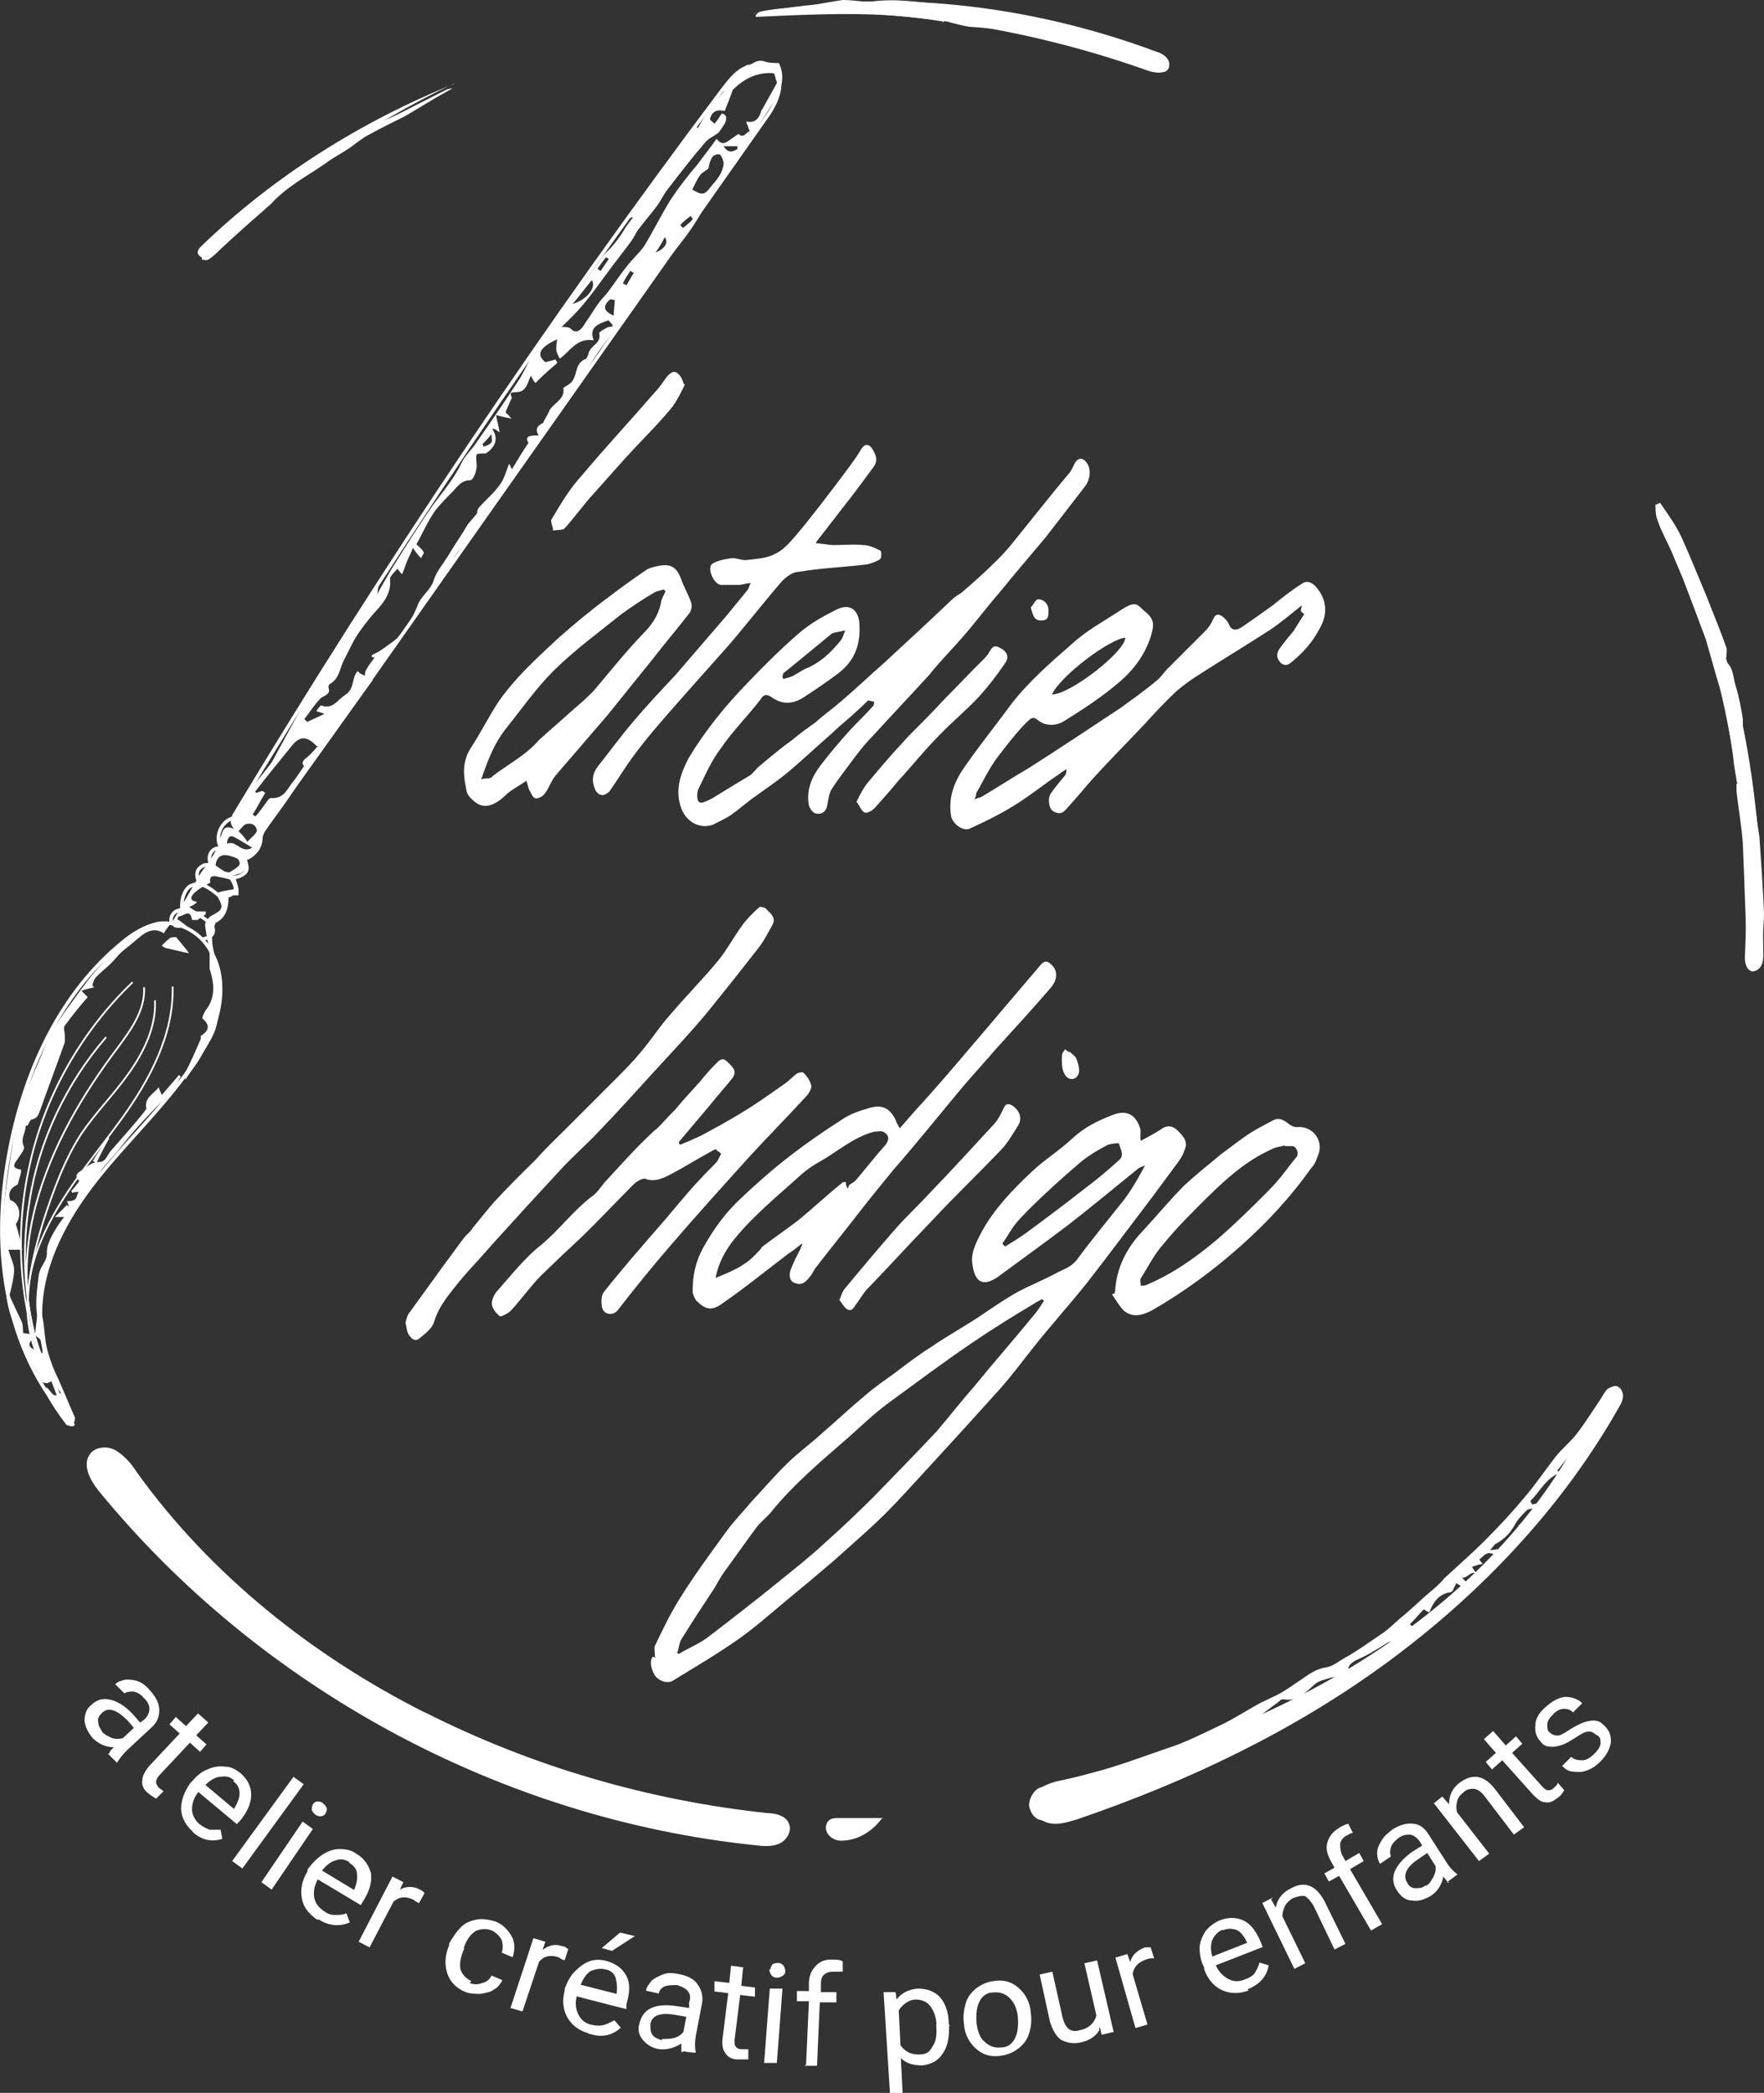 <?xml version="1.0" encoding="UTF-8"?>
<svg xmlns="http://www.w3.org/2000/svg" version="1.1" viewBox="0 0 500.7 594">
  <rect x="0" y="0" width="500.7" height="594" fill="#333333" stroke="none"/>
  <defs>
    <style>
      .cls-1 {
        stroke-miterlimit: 10;
      }

      .cls-1, .cls-2 {
        fill: none;
        stroke: #fff;
      }

      .cls-2 {
        stroke-linecap: round;
        stroke-linejoin: round;
        stroke-width: .5px;
      }

      .cls-3 {
        fill: #fff;
      }
    </style>
  </defs>
  <!-- Generator: Adobe Illustrator 28.7.1, SVG Export Plug-In . SVG Version: 1.2.0 Build 142)  -->
  <g>
    <g id="Calque_1">
      <path class="cls-3" d="M489.4,189.3c-.5,2.3,2.6,4.2.8,6.5-.5-2.1-2.9-3.9-.8-6.5Z"/>
      <path class="cls-3" d="M493.5,216.4c-.3-1.8-.5-3.4-.8-5.2h.8c1,1.6,1,3.4.8,5.2h-.8Z"/>
      <path class="cls-3" d="M495.1,225.5c1.8.8,2.1,1.8.3,4.7,0-1.6,0-2.9-.3-4.7Z"/>
      <path class="cls-3" d="M481.8,168.8c.5,1.3,1.3,2.9,1.8,4.2,0,0-.5,0-.8.3-.8-1.3-1.3-2.6-2.1-4.2.3,0,.5-.3,1-.5v.3h0Z"/>
      <path class="cls-3" d="M484.4,179.4c-.3-1.3-.5-2.9-1-4.2,2.1.8,1.3,2.6,1.8,4.2h-.8Z"/>
      <path class="cls-3" d="M497.7,253.9c-.3-1.6-.5-3.4-1-4.9h.8c.3,1.6.8,3.4,1,4.9h-1,.3,0Z"/>
      <path class="cls-3" d="M486.8,185.7c-.3-1.3-.5-2.9-.8-4.2h.8c0,1.3.5,2.9.8,4.2h-.8Z"/>
      <path class="cls-3" d="M326.9,18.3c-.8,0-1.6.5-2.1,0-3.4-2.1-7-3.9-11.2-4.2-1.3,0-2.6-1.3-3.6-2.6h1.6c2.6.5,4.9.8,7.3,2.1,1.3.8,3.1.8,4.4,1.3,1.3.5,2.6,1.3,3.9,2.1v.8l-.3.5h0Z"/>
      <path class="cls-3" d="M293.4,8.2c5.5,0,10.2,1,14.8,3.1-.8,1-3.9,1-4.4.3-.5-.5-1-.8-1.6-.8-2.1-.5-4.4-.8-6.5-1-.8,0-1.6-.8-2.3-1.3v-.3Z"/>
      <path class="cls-3" d="M266.6,4c-2.9,0-6-.3-9.1-.5s-6-.8-8.8-1c3.4-2.1,16.4-.8,18,1.6h-.1Z"/>
      <path class="cls-3" d="M232.2,1.7h13.3v.8h-13.3v-.8Z"/>
      <path class="cls-3" d="M283.7,5.1c1.6.3,3.1.8,4.7,1-1.6,1.3-3.6,1-4.7-1Z"/>
      <g>
        <path class="cls-3" d="M185.9,470.2c0-1.6-.3-2.3,0-3.1,2.1-4.4,4.2-8.8,6.8-13,4.2-6.8,8.8-13,13.5-19.5,2.1-2.9,4.7-5.5,7-8.3,3.4-3.6,6.5-7.3,10.2-10.9,3.1-3.1,6.8-5.7,9.9-8.6,4.2-3.6,8.1-7.3,12.2-10.7,2.6-2.3,5.7-4.4,8.6-6.5,3.4-2.6,6.8-5.2,10.2-7.3,4.9-3.4,10.2-6.2,15.1-9.6,3.1-2.1,6.2-4.2,9.4-6,3.4-1.8,7.3-3.4,10.7-5.2,2.3-1.3,4.7-1.8,6.5-4.4,4.2-5.7,8.8-11.2,13.3-16.9,2.1-2.9,3.9-6,5.7-9.4-.8.3-1.6.5-2.1,1-6.8,5.5-13.3,10.9-20,16.1-6.5,4.9-13,9.6-19.8,14.6-3.9,2.6-6.2,1.6-7-3.1-.8-3.6,1-6.8,2.6-9.9,3.6-6.5,8.6-11.7,14.1-16.9,3.6-3.4,8.1-6.2,11.7-9.6,3.4-3.1,7-4.9,11.2-6.5,3.9-1.6,6.5-.3,7.8,3.4.5,1,0,2.3.3,3.9,2.3-1.3,4.4-2.3,6.2-3.6,1.8-1,3.1-.5,4.4.8,1.6,1.6,2.9,3.1,1.8,5.5-.5,1.6-1.6,3.1-2.6,4.4-3.6,4.9-7.3,9.9-10.9,14.6-4.7,6.2-9.4,12.5-14.1,18.5-4.9,6.2-10.2,12-15.1,18.2-3.1,3.9-6,7.8-9.4,11.7-7,7.8-14.1,15.6-21.1,23.2-3.9,4.2-7.8,8.6-11.7,12.5s-9.9,9.1-14.8,13.5c-4.2,3.6-8.6,7.3-13,10.9-4.7,3.9-9.4,8.1-14.3,11.5-6,4.2-12.2,7.8-18.2,11.5-1.6,1-4.2,0-5.2-1.6-1.3-2.3-1.3-4.4-.5-5.2l.8.3-.2-.3ZM191.9,468.9s.5.3.8.5c2.6-1.6,5.2-2.6,7.8-4.4,6.8-5.2,13.5-10.4,20.3-15.9,4.4-3.6,8.8-7,13-10.9,4.7-4.2,9.4-8.6,14.1-13.3,6-6.2,12.2-12.5,18-18.7,3.6-4.2,7-8.6,10.7-12.8,5.7-7,11.7-13.8,17.4-20.8.8-1,1.6-2.3,2.3-3.4l-.5-.5c-.8.5-1.6.8-2.3,1.3-6,3.6-12,7.3-17.7,11.2-8.1,5.5-16.1,11.5-23.9,17.2-3.9,2.9-7.3,6.2-10.9,9.4-7.8,6.8-15.6,13.3-22.1,21.3-1.3,1.6-3.1,2.9-4.4,4.7-3.1,4.2-6.2,8.6-9.4,13-.8,1.3-1.6,2.6-2.3,3.9-3.1,4.7-6.2,9.4-9.1,14.1-.8,1-1,2.6-1.3,3.9l-.3.3h-.2ZM284.5,353l.8.8c2.1-1.3,4.2-2.6,6-3.9,5.7-4.2,11.2-8.3,16.9-12.8,3.1-2.3,6.2-4.9,9.4-7.8,1.6-1.3.5-3.1,0-4.7,0-.3-2.1,0-3.1.3-2.6,1.3-5.2,2.9-7.5,4.7-5.2,4.4-10.4,9.1-15.4,14.1s-4.7,6-7,9.1v.3h0Z"/>
        <path class="cls-3" d="M66.7,248.7c.3,1.3.8,2.3,1,3.6v1.8h-2.1c-.3,0-.5,0-.8-.3.3,4.2-1,7-3.6,8.1-.5,1.6-1.3,3.1-1,4.4,0,2.1.5,3.9,1,6,.5,2.9,1.8,6,1.8,8.8s-.8,7.3-1.8,10.9c-1,2.9-2.9,5.5-4.4,8.3-1,1.8-2.6,3.6-4.2,6.2v-2.1c1.6-3.1,3.1-6.5,4.4-9.6v-.8c2.1-1.3,2.9-2.9.5-4.9-.3,0,.5-2.1,1.3-2.9,2.1-3.1,2.1-6.5,1-10.2,0-.3-.3-.8-.3-1v-4.2c-.3-2.9-1-5.5-1.3-8.3,0-.8,1-2.1,1.8-2.6,3.4-1.8,3.6-2.1,1.6-5.7v-.8c1.6-.5,3.1-.8,4.9-1-.5-1.6-1-2.6-1.3-2.9-1.6-.3-2.6-.5-3.9-.8-1.8-.3-1.8,1-1.6,1.8-1.8,1-3.4,1.8-4.7,3.1-.8.8-1.3,2.1.8,2.3,0,.3-.1.5-.3.5-.5.5-1.3.8-1.8,1,.8.5,1.3,1,2.1,1.3h2.6v.8c-.8.5-1.6,1-2.3,1.6h-1.6c-.5-3.6-2.6-.8-3.9-1,0,0,0,.5-.3.8,1,.5,1.8,1.3,2.9,2.1-1,0-2.1.5-2.9.3-1.3,0-1.8-1-1-2.3,2.1-3.6,4.4-7.5,6.5-11.2.8-1.6,1.8-2.9,2.9-4.4,1.3-1.8,2.6-3.9,3.6-6,.3-.5,0-1.6.5-2.3.5-1.6,1-3.1,3.6-1.8-1.6-2.1-.8-3.1.5-4.7,1.8-2.3,3.1-5.2,4.9-7.5,1.8-2.3,3.9-4.7,5.5-7,2.9-4.4,5.7-8.8,8.6-13,.8-1.3,1.8-2.6,2.9-3.9,2.1-3.1,4.2-6,6-9.1,2.3-3.9,4.7-7.8,6.8-11.7,3.1-5.5,6.2-11.2,9.4-16.7,3.9-6.2,7.8-12.5,12-18.5,2.9-3.9,6-7.5,8.1-12,1-2.1,2.9-3.6,4.2-5.7,4.2-6,8.3-12,12.2-18,1.8-2.9,2.9-6,4.7-8.6,3.1-4.4,6.2-8.8,9.6-13.3,2.6-3.4,4.9-6.8,7.5-10.4.8-1,1.6-2.3,2.6-3.4,2.3-2.1,4.2-4.7,5.7-7.3,2.1-3.1,4.7-5.7,6.8-8.6,1-1.3,2.1-2.3,2.9-3.6.8-1,1.6-2.3,2.3-3.6,2.9-4.2,6.2-8.1,8.6-12.5,1.8-3.6,4.4-6.8,7-9.9.3-.3.3-1,.5-1.6,0-.5.5-1.3.8-1.3,3.4,0,3.9-3.4,6-4.7,1.6-1,2.6-1.8,4.4-1.3,1.3.5,2.9.5,4.2.5,1.8,3.9.8,7.3-1.3,10.7-2.6,4.2-5.2,8.1-7.8,12.2-4.2,6.2-9.1,12-12.5,18.7-3.9,7.5-9.9,13.5-14.6,20.3-1.8,2.9-3.6,5.7-5.7,8.6-2.6,3.1-5.5,6.2-7.8,9.4-2.1,2.6-3.9,5.7-5.7,8.6-2.1,2.9-4.2,5.7-6,8.6-1.3,1.8-2.6,3.9-3.9,6-4.7,6.8-9.4,13.3-14.1,20-1.8,2.6-3.6,5.5-5.7,8.1-1.8,2.6-3.9,4.9-6,7.5-1.3,1.8-2.3,3.9-3.6,5.7-1.3,2.3-2.6,4.7-4.2,6.8-3.4,4.7-7,9.4-10.4,14.1-3.9,5.5-7.8,11.2-11.5,16.7-3.4,4.7-6.8,9.4-10.2,14.3-2.9,4.2-5.5,8.3-8.3,12.5-2.1,3.1-4.4,6-6.5,9.1-.5.8-.8,1.8-1,2.6-.3,2.1-.5,3.9-3.4,4.2-.3,0-1,1-.8,1.3.3,2.3-.5,3.7-2.6,4.2-3.1.8-.3.3-.5.3l-.5.3h.2ZM105.5,186.5v-.5c.8-.5,2.1-1,3.1-1.8,1.8-1.3,3.9-2.6,5.2-4.2,1.8-2.3,3.6-5.2,4.7-8.1,1-2.9,3.9-4.4,4.7-7.5.8-2.3,2.6-4.4,3.9-6.5,1.8-3.1,3.9-6,5.7-9.1.8-1,1.6-1.8,2.6-3.1,0,0,0-1,.5-1.6,1.6-1.8,3.1-3.1,4.7-4.9.8-1,1.8-2.1,2.3-3.4.5-1,1-2.6,1.6-4.2.5.8.5,1,.8,1.6,1.6-2.6,2.9-4.9,4.7-7.5-1.3-2.1.8-2.1,2.9-2.1-1.3-2.1,0-2.9,1.3-3.6.5-1.3,1.3-2.3,1.8-3.6,1.3-2.1,4.4-3.1,3.9-6.2,0-.3,1.3-.8,1.8-1.3.8-.5,1.3-1.6,1.6-2.6.5-1.8.8-3.6,2.9-4.4.3,0,.5-.8.8-1.3,0-.5.3-1,.5-1.3,1-1.6,3.1-2.1,2.6-4.7,0-.5,1.6-1.3,2.6-1.8.3,0,.8,0,1.3-.3-.5-.8-1-1.3-1.3-1.6-2.6,1-5.7,1.8-4.2,5.7-4.7-.8-6.5,2.9-9.6,5.2-.5-1-1-1.8-1-2.6s0-1.8.3-2.9c-5.2,2.3-6,4.4-3.4,6.5,1-.3,2.1-.5,2.9-.8,0,.3.5.8.5,1-2.1,1.8-4.2,3.6-6.2,5.7-.5-.5-.8-1-1.3-2.1-1,2.1-1.3,4.7-4.2,4.7s-.8,1.3-1.3,1.8c-.5,1-1,2.3-1.6,3.6v.5c.5.3.8.8,1.6,1.6-1.6-.3-2.6-.5-4.4-1,.3,1.8.8,3.4,1,4.9-.5-.3-1-.8-1.6-1h-.5c2.1,3.1.5,5.5-1.8,7-1,0-2.6,0-2.6.3-.3,1,0,2.1,0,3.4s-1,3.9-1.8,3.9c-2.6,0-3.6,1.8-4.9,3.1s-3.6,3.6-5.2,5.7c-2.1,3.1-3.6,6.5-5.2,9.4.5.5,1.6,1.3,2.1,2.3,0,.3-.5,1-.8,1.6-1-1-1.8-2.1-2.3-2.9-.8,2.1-1.6,3.4-2.1,4.9-.3.8-.5,1.6-1,2.6-.5-.5-.8-1-1.3-1.6-.8,1-2.1,2.1-2.1,2.9.5,4.4-2.3,7.3-4.7,9.9-1.8,2.1-3.4,4.2-4.7,6.2s-2.3,4.4-3.6,6.8-1.3,5.5-4.2,7c0,0-.3.5-.3.8.8,2.1-1,2.3-2.1,3.1-1.8,1.8-3.1,3.9-4.7,6,0,0,.5.5.8.8,1.6-.8,2.9-1.3,4.9-2.3-1.3-.5-1.8-.5-2.3-.8.5-.8,1-1.3,1.3-1.6,3.4,1.3,4.7-1.6,6.8-2.9,2.9-1.8,1.8-4.9,3.6-6.8,0,0,.5.3.5.5.5.3,1,.5,1.6.8,0-.5,0-1.3.3-1.6.5-1,1.3-2.1,2.1-3.1,0,0,0-.3.5-.5-.5,0-.8,0-1-.3h.3l-.3.2ZM211.9,34.5c2.3.5,3.6-.8,4.2-3.1,0-.3.5-.5.5-.8,1.3-2.3,2.6-4.7,3.9-7,0,0,0-.8-.3-1,0-.5-.3-1.3-.5-1.8-4.9-.5-8.8,1.8-11.7,4.7-.8,2.3-1.6,4.2-2.3,6-2.1-.5-3.6,0-4.2,2.3,0,.3.8.8,1.3,1.3.8-.8,1.3-1.8,2.1-2.9,1.3.3,1.6,1.3.8,2.9-.5.8-1,1.6-1.8,2.6-1,.8-2.9,1.6-3.9,2.9-3.6,4.2-7,8.6-10.4,13-1.3,1.6-2.1,3.6-3.4,5.2-1.6,2.1-3.4,4.2-4.9,6.2-.8,1-1.3,2.3-2.1,3.4-2.1,2.9-4.4,5.7-6.5,8.6-2.3,3.1-4.7,6.5-7.3,9.6-1.8,2.1-3.6,3.9-6,6.2,1,0,2.1,0,2.6.5,1.3,1.3,2.3.8,3.4-.5,1-1.6,2.1-3.1,3.1-4.7s2.1-3.1,3.4-4.4c2.1-2.6,3.9-5.5,6-8.1,1.6-2.1,3.4-3.6,4.9-5.7,2.6-4.2,4.7-8.6,7.3-12.8,2.3-3.6,5.2-7.3,8.1-10.7,1.6-2.3,3.4-4.4,5.2-7,1.8,2.3,2.9.8,4.2,0,.8-.5,2.1-1.6,2.1-1.3,1.6,1.3,2.1-.8,3.1-.8-.3-.8-.5-1.6-1-2.6l.3-.3h-.2ZM89.8,211.7c-2.9-3.1-4.9-2.6-7,0-3.4,4.2-7,8.6-10.4,13l.3.3c.5,0,1.3-.5,1.8-.5,0,0,.5.3.8.5-1.3,2.1-2.3,4.2-3.6,6.2.3,0,.5.5.8.5.8-.8,1.3-1.6,2.1-2.6s1.6-2.6,2.3-2.6c3.9.3,4.7-2.9,6.5-4.9,1-1.3,1.8-2.6,2.9-4.2-1-1,0-1.8,1-2.6s2.1-2.1,2.9-3.1h-.4ZM196.3,53.7c3.1,1.8,3.6,1.8,5.7-1,1.6-1.8,3.1-3.6,3.4-6.2,0-.8-.5-2.1-1-2.6-.5-.3-1.8,0-2.3.8s-.8,1.8-1,3.1c-.5.5-1.6,1-2.3,1.8-1,1.3-1.6,2.9-2.3,4.2h-.2ZM65.1,247.6c.8-.5,1.8-1,2.6-1.8s0-1.8-.3-2.1c-1-.5-2.6-1-3.6-1-1.8,0-2.6,1.6-2.6,3.1s1.6,1.3,2.3,1.6c.3,0,.8,0,1.8.3h-.3.1ZM70.3,238.8c1.3-1.3,2.3-2.1,2.6-2.9,0-1.6-1.3-2.3-2.6-2.1-1,0-1.8,1.3-2.6,2.1.8.8,1.6,1.6,2.6,3.1v-.3h0ZM71.6,240.6c-2.1-1.3-3.4-2.1-4.9-2.9-1.3-.8-2.1-.3-2.3,1.8,2.6-1.3,4.2,3.1,7.3,1h-.1ZM162.5,86.3c4.2-1.3,6.8-4.7,5.5-6.8-1.8,2.1-3.4,4.4-5.5,6.8ZM174.2,89.4c0-1.6.3-2.9.3-4.2,0,0-1.3-.5-1.6,0-1.8,1.8-1.6,3.1,1.3,4.4v-.3h0ZM205.4,41.5c1.3,2.1,2.6,1.6,3.9.8v-.8h-3.9ZM186.1,71.7c2.9-1.3,3.6-2.9,2.6-4.4-.8,1.6-1.6,2.9-2.6,4.4ZM176.8,80.5c.3,0,.8.3,1,.5.8-1.3,1.3-2.3,2.1-3.6-.3,0-.5-.3-1-.5-.8,1.3-1.6,2.3-2.1,3.6ZM196.8,62.1c-.3,0-.5-.5-.8-.8-1,.8-2.1,1.6-2.9,2.6,0,0,.5.5.8.8,1-.8,2.1-1.8,3.1-2.6h-.3,0ZM169.7,76.4s.5.3.8.5l2.3-3.4s-.5-.3-.8-.5c-.8,1-1.6,2.1-2.3,3.1v.3ZM137.2,126.3v.5c.8-.3,1.8-.5,2.3-1.3.3-.3,0-1.3,0-2.3-1,1.3-1.8,2.1-2.6,2.9l.3.3h0Z"/>
        <path class="cls-3" d="M246.5,198.7c-1.6,1.6-3.1,2.9-4.7,4.4-2.1,1.8-4.2,3.6-6.2,5.5-3.9,3.4-7.5,6.8-11.5,10.2-3.1,2.6-6.2,4.7-9.4,7-2.6,1.8-4.9,3.9-7.5,5.7-1.6,1-3.4,1.8-4.9,2.6-3.9,1.3-7.8-1-9.1-5.2-1.6-4.9,0-9.4,2.3-13.8,4.7-7.8,10.4-14.8,16.7-21.3,4.7-4.9,9.4-9.6,14.6-14.1,3.4-2.9,7-4.9,10.9-6.8,3.4-1.6,5.7,0,6.2,3.6.5,6-1,10.9-6.2,14.8-3.1,2.3-6.2,4.4-9.4,6.5s-6.2,2.3-9.4,0c-1.6-1-2.3-.5-3.1.8-3.6,4.7-7.8,8.8-11.2,13.8-2.6,3.4-4.4,7.5-6.2,11.2-.3.5-.5,1.3-.5,2.1,0,1.8.5,2.6,2.3,1.8.8-.3,1.8-.8,2.6-1.3,3.4-2.1,6.8-4.2,10.2-6.2,1-.8,1.6-1.8,2.6-2.6,3.1-2.6,6.2-5.2,9.4-7.5,2.1-1.8,4.4-3.4,6.5-4.9,2.3-2.1,4.9-3.9,7.3-6,4.2-3.6,8.1-7.3,12.2-10.9,6.5-6,13-12,19.5-18.2.8-.8,2.1-1.3,2.9-2.1,3.4-2.9,6.8-6,9.9-9.1s5.2-6,7.5-8.8c4.2-5.2,8.3-10.4,12.5-15.4.8-.8,1.3-2.1,1.8-3.1,1-1.6,2.3-1.6,3.4,0,1.3,1.8,1,4.9-.8,7-3.6,4.7-7.3,9.4-10.9,14.1-4.4,5.2-8.8,10.4-13.3,15.9-3.4,3.9-6.5,8.1-9.9,12-3.1,3.6-6.8,7.3-9.9,11.2-5.2,5.7-10.7,11.5-15.9,17.2-2.1,2.1-3.9,4.4-5.7,6.8-2.1,2.9-4.2,5.5-6,8.3-.8,1.3-1,3.1-1.3,4.7-.3,1.8-1.6,2.6-3.1,2.3-.8,0-1.8-1.3-2.1-2.3-.8-4.4.8-8.1,3.4-11.5s5.5-6.8,8.3-9.9c2.1-2.3,4.4-4.4,6.5-6.8.3-.3.3-.8.3-1.3h-.3l-1.3-.3h0ZM222.1,191.9c0,.3,0,.5.3.8,1-.3,2.1-.5,2.9-1,1-.5,2.1-1.3,3.1-1.8,4.2-1.6,7.5-4.7,10.2-8.1.5-.5.8-1.6,1.3-2.9-1.8.5-3.1.5-3.9,1-4.4,3.6-8.8,7.3-13.3,10.9-.3,0-.5.5-.5,1h-.1Z"/>
        <path class="cls-3" d="M369.4,171.9c-2.9,2.3-5.7,4.7-8.8,6.8-6.8,4.4-13.8,8.6-20.6,13-2.1,1.3-4.2,2.9-6,4.4-3.1,2.9-6.2,6.2-9.1,9.4-4.9,5.2-9.9,10.2-14.8,15.6-2.3,2.6-4.4,5.2-6.8,7.8-1.3,1.6-2.3,2.6-4.4,1.3-1.3-.8-1.6-3.9-.5-5.2,1.3-1.8,2.6-3.4,3.9-4.9.3-.5.5-1,.3-1.8-.5.5-1.3.8-1.8,1.3-3.9,2.6-7.5,5.5-11.5,8.1-4.4,2.9-9.1,5.2-14.1,7.5-1.8.8-4.7-1.3-5.2-3.4-1-5.5,1-10.2,3.9-14.3,4.2-6,8.6-11.5,12.8-17.2,4.9-6.5,11.2-12,17.4-17.4,4.2-3.9,9.1-6.5,13.8-9.6s4.9-1.6,6.8,0c2.6,2.1,3.1,3.4,2.1,6.8-1.6,5.5-4.9,9.9-9.1,13.5-4.9,4.2-10.4,7.8-15.9,11.2-2.3,1.3-5.2,1.3-7.3-.5-1.3-1-1.8-.5-2.9.5-3.1,3.1-5.7,6.5-8.3,9.9s-4.2,7-6.2,10.4c0,.3,0,.8-.5,1.8,1-.5,1.6-.5,2.1-.8,4.4-2.6,8.8-5.5,13.3-8.1,8.6-5.5,17.2-11.2,25.8-16.9,3.6-2.6,7.3-5.2,10.7-8.1,1-.8,1.6-1.8,2.6-2.9,3.6-3.6,7.3-7.3,10.9-10.9,1-1,1.8-2.1,2.3-3.4.8-1.8,1.8-1.6,3.1-.5.5.5,1,1,1.3,1.6.8,2.3,2.3,2.1,3.9,1,3.1-2.1,6-4.2,8.8-6.2,2.6-2.1,5.2-4.2,8.1-6,1.8-1.3,3.4,0,4.4,1.3,2.9,3.6,2.9,7.8.5,11.7-1.8,3.4-4.2,6.2-7.3,8.8-1,.8-1.8,1.8-3.4.8-1.3-1.3-1.6-2.6-.5-4.2,1.3-1.8,2.6-3.4,3.9-4.9,1-1.6,2.1-3.4,3.1-4.9-.3-.3-.8-.5-1-1l.3-1.3h0ZM298.6,197.1c5.2,0,20.8-12.2,20.8-16.1-4.4.3-18.5,10.9-20.8,16.1Z"/>
        <path class="cls-3" d="M255.6,320c2.3-2.6,4.2-4.9,6.2-7,4.7-5.2,9.4-10.7,13.8-15.9,3.1-3.6,6-7,9.1-10.7,3.6-4.2,7.3-8.6,10.9-12.8,1-1,1.8-.8,2.6,0,2.1,1.6,2.1,4.4,0,6.8-4.9,5.7-10.2,11.5-15.4,17.2-3.1,3.6-6.2,7-9.4,10.7-6.5,7.8-13,15.9-19.8,23.7-2.9,3.6-6,7.3-8.8,10.9-4.4,5.7-9.1,11.5-13.5,17.2-.5.8-.8,1.6-1.3,2.1-1,1.3-2.1,2.6-3.9,2.1-2.1-.5-2.1-2.1-1.8-3.6.8-2.1,1.8-4.2,2.9-6.2,0-.5.5-.8.5-1.6-1.3,1-2.6,2.1-3.9,2.9-6.2,4.7-12.2,9.6-18.7,14.1-3.1,2.3-4.9,1.8-7.5-.8-.5-.8-1-1.8-1-2.6,0-4.4.8-8.3,2.9-12.2,2.9-5.2,6.2-9.9,10.7-14.1,4.4-4.2,9.1-8.3,14.1-12.2,4.7-3.6,9.6-7,14.6-10.2,2.3-1.6,5.2-2.6,8.1-3.4,3.6-1,5.7.3,7.3,3.6,0,.5.5,1,1,2.1h.5-.2ZM240.8,336.6c.8-.8,1.6-1,2.1-1.6,2.9-3.4,5.5-6.8,8.3-9.9,1.3-1.6,1.3-2.9-.5-3.9-.8-.3-1.8,0-2.6,0-6,1.6-10.4,5.7-15.6,8.6-1.8,1-3.4,2.1-4.9,3.4-6.8,6.2-14.1,12-19.8,19.3-2.3,3.1-3.9,6.2-4.7,10.2,3.9-1.6,7.8-3.1,10.9-6.2s1.6-1.8,2.3-2.6c3.4-2.6,6.8-4.9,10.2-7.5,4.4-3.6,8.3-7.3,12.8-10.9h.8c0,.5,0,1,.5,1.8l.3-.5v-.2Z"/>
        <path class="cls-3" d="M203.3,326.2c-.5,0-1.3.5-1.8.8-3.9,2.1-7.5,4.4-11.5,6.5-2.1,1-4.4,2.1-7,1-.8,0-2.3.8-3.1,1.6-4.9,4.9-9.6,9.9-14.6,14.8-3.9,3.6-7.8,7.3-11.5,10.9-3.1,3.1-5.7,6.8-8.8,10.2-.8.8-2.9,1.8-3.1,1.6-1-.8-2.3-2.3-2.3-3.6s.8-2.9,1.8-3.9c3.9-4.4,7.8-9.4,12.5-13,4.9-4.2,8.8-9.4,13.8-13.3,1.6-1,2.6-2.6,3.9-4.2,3.9-4.2,7.5-8.3,11.5-12.2s2.6-2.3,3.9-3.6,3.1-3.4,4.7-4.9c2.3-2.9,4.9-5.5,7.3-8.3,1.3-1.6,2.6-3.1,3.9-4.4s2.1-2.3,3.6-.8,2.9,2.6,1.3,4.7c-2.1,2.6-4.4,5.2-6.5,7.8-2.9,3.4-5.7,6.8-8.6,10.2,0,0,0,.5.3.8,2.1-.8,3.9-1.6,6-2.6,3.9-2.1,7.8-4.2,11.5-6.5,3.9-2.3,7.5-4.9,11.2-7.5,1.6-1,2.9-2.3,4.2-3.4.5-.5,2.1-.8,2.3-.3,1,1,1.8,2.3,2.1,3.6,0,1-.8,2.3-1.6,3.1-5.2,5.7-10.7,11.2-15.9,16.9-7.5,8.3-15.1,16.7-22.4,25.2-5.2,6-10.2,12.2-15.1,18.5-1.3,1.6-3.9,1.3-4.4-.8-.3-1.3-.3-3.4.5-4.4,4.9-6.2,10.4-12.5,15.6-18.5,3.9-4.4,7.5-9.1,11.7-13.5,1.6-1.8,3.1-3.1,4.7-4.9.5-.5.8-1.6,1.3-2.3l-.5-.5-.8-.5v-.3Z"/>
        <path class="cls-3" d="M149.4,221.6c-2.3,1.6-4.4,2.6-6,4.2-3.1,2.9-6,3.9-8.6,1.8s-2.3-2.9-2.6-4.4c-.8-3.6-.8-7.3,1.3-10.7,2.9-4.4,5.2-9.1,8.1-13.5,1.6-2.3,3.6-4.7,5.5-6.8,3.6-3.9,7.5-7.5,11.5-11.2,4.4-3.9,9.1-7.8,14.1-11.5,3.4-2.6,7-5.2,10.4-7.5,1-.8,2.1-1,3.4-1.3,3.6-.8,5.5,0,6.8,3.6.8,2.3,2.1,4.4,2.9,6.8.3.8,0,2.3-.5,2.9-3.4,4.4-7,8.6-10.4,13-4.2,5.2-8.6,10.7-12.8,15.9-4.9,5.7-9.9,11.5-14.8,17.2-1.3,1.6-1.8,3.4-2.9,4.9-.5.8-1.6,1.6-2.6,1.6s-1.3-1.3-1.8-2.1-.5-1.6-1-2.9h.3-.3ZM136.7,221.1c1.6-.3,2.6,0,3.1-.8,4.4-3.4,9.6-6,13.3-10.4.5-.5,1.3-1,1.8-1.6,3.6-3.1,7.3-6.5,10.9-9.6,1-1,2.3-2.1,3.1-3.1,4.4-5.2,8.8-10.7,13.5-15.6,2.6-2.6,4.4-5.2,5.2-8.8,0-1,.8-2.1,1.3-3.4l-.5-.5c-1,.3-2.1.5-2.9,1-3.1,1.8-6.2,3.9-9.1,6-6.5,5.2-13.3,10.2-19.3,16.1-4.9,4.9-9.1,10.9-13.5,16.4-3.1,3.9-4.9,8.3-6.8,13.8l-.3.5h.2Z"/>
        <path class="cls-3" d="M115.1,375.4c.3-1,.5-2.3,1.3-3.1,3.4-4.7,6.8-9.4,10.2-14.1,1.8-2.3,3.4-4.7,5.2-7,.8-1,1.8-1.6,2.3-2.6,2.1-2.6,4.2-5.2,6.2-7.5,3.6-3.9,7.5-7.8,11.5-11.7,2.6-2.9,5.2-5.5,8.1-8.3l13.3-13.3c4.5-4.5,6-6,8.6-9.1,3.1-3.6,5.5-7.5,8.6-10.9,4.4-5.2,9.4-10.2,13.8-15.6,2.3-2.9,4.2-6.5,6.5-9.6,1.3-1.8,3.1-3.6,4.9-5.2.3,0,1.6,0,2.1.8,1,1,2.6,2.3,1.6,4.2-1.3,2.3-2.3,4.4-3.9,6.5-4.7,6-9.4,12-14.3,18s-10.2,11.5-15.4,17.2-10.4,11.5-15.9,17.2c-3.4,3.6-7.3,7-10.7,10.7-6.5,7-13,14.1-19.5,21.3-3.6,4.2-7.5,8.1-10.9,12.5-2.3,2.9-4.4,5.7-5.5,9.4-.5,1.8-2.6,3.4-4.2,4.7-1.3,1-2.3,0-3.1-1.3-.5-1-.5-2.1-.8-3.1v.3-.4Z"/>
        <path class="cls-3" d="M231.2,154.2c2.1,0,3.9.5,5.5.5,2.9,0,5.7-.3,8.3,0,1.6,0,3.4.8,4.9,1.6.3,0,.3,2.1,0,2.3-1,.8-2.6,1.3-3.9,1.6-6.5.8-13,1-19.3,2.1-1.6,0-3.4,1.3-4.7,2.6-5.2,6-10.2,12.5-15.4,18.5-5.5,6.2-10.9,12.2-16.4,18.5-3.4,3.9-6.8,7.8-9.9,12-2.6,3.4-4.9,7.3-7.3,10.7-.5.5-1.6,1.3-2.3,1-.8,0-1.6-1-1.8-1.6-1-2.3-.8-4.4.8-6.5,3.4-4.2,6.5-8.6,9.9-12.5,3.9-4.7,8.1-9.1,12.2-13.5,4.9-5.7,9.9-11.5,14.8-17.2,1.8-2.3,3.9-4.7,5.7-7,.3-.5.3-1,.8-1.8-1.3,0-2.3.5-3.4.5h-5.2c-2.1-.5-3.9-4.9-2.3-6,1.6-1,3.6-1.3,5.7-1.6,1.3,0,2.9.8,4.4.5,2.6-.3,5.5-.5,7.5-1.6,2.3-1,4.2-3.1,6-5.2,4.4-5.2,8.3-10.4,12.5-15.9,2.1-2.9,4.4-5.7,6.2-8.8,1-1.6,2.1-1.3,2.9-.3,1,1.6,2.1,3.4.5,5.5-2.3,3.1-4.4,6-6.8,9.1-3.1,3.9-6,7.8-9.1,11.7-.3.3-.3.8-.8,1.6l-.3-.8h.3Z"/>
        <path class="cls-3" d="M316.5,366.8c.3-7,3.4-12.8,8.1-17.7,3.9-4.2,7.5-8.6,11.7-12.8,3.4-3.1,7-6,10.4-8.8,2.9-2.1,5.7-4.4,8.6-6.2,2.1-1.3,4.2-2.3,6.2-3.4,1.6-.8,2.9,0,4.2,1,.5.5,1.6,1,2.3,1,4.4-.5,7.8,3.6,6.2,7.8-.5,1.3-1,2.9-2.1,3.9-5.7,8.1-12.5,15.4-19.8,21.9-7.8,7-16.4,13.3-25.5,18.5-2.6,1.3-5.2,2.1-7.8,0-1.3-1.3-2.3-3.1-3.4-4.7,0,0,.5,0,.8-.3v-.3h0ZM364.7,325.4v-.3c-1.3.3-2.6.5-3.6,1-8.1,3.6-14.3,9.6-20.6,15.9s-7.8,8.1-11.2,12.2c-2.1,2.6-3.6,5.7-5.5,8.6-.3.5,0,1.3,0,2.1.5,0,1.3,0,1.8-.3,7.3-3.1,13.5-7.5,19.5-12.5,4.9-4.2,9.6-8.8,14.3-13.5s5.7-6.8,8.6-10.2c.8-1,0-2.9-1-3.1h-2.3Z"/>
        <path class="cls-3" d="M331.4,505.3c.5-1.3.8-1.8,1.3-2.6.5.3,1,.5,1.6,1v-2.9c-2.1-1-3.1,3.6-6,.5,1.3-.3,2.1-.5,2.9-.8.8,0,1.6-.5,2.6-1-2.3-1.8-10.7,1.6-12,4.4,3.1.8,6.2,1.6,9.4,2.1-.5.3-1,.8-1.6.8-6.8,1.3-12.8,4.2-19.3,6.5-3.6,1.3-7.8,2.1-11.5,3.1-3.4.8-5.5,0-6.5-3.1-.8-1.8,1-5.5,3.1-6,4.9-1.3,9.9-2.9,14.8-4.2,7-1.8,13.8-4.4,20.8-6.8,5.2-1.6,10.2-4.2,15.1-6.5,3.9-1.8,7.8-4.4,11.7-6.5,2.6-1.3,5.2-2.3,7.5-3.9,1.3-.8,2.6-1.8,3.9-2.6,2.3-1.6,4.2-3.1,7.3-3.6,2.1-.3,3.9-2.1,6-3.1,3.1-1.8,6-3.9,9.1-6,2.1-1.3,3.9-3.1,5.7-4.7,2.9-2.3,5.5-4.9,8.3-7.3,1.6-1.3,3.1-2.6,4.4-4.2,3.9-3.6,7.8-7,11.5-10.7,3.9-3.9,7.8-8.1,11.2-12.2,3.1-3.6,5.7-7.5,8.8-11.5,1.8-2.3,4.2-4.2,6-6.5,2.6-3.4,4.7-6.8,7-10.2.5-.8,1-1.8,1.8-2.6.8-.5,2.1-1,2.6-.8,1.3.5,2.1,1.8,1,3.4-2.1,3.1-3.9,6.2-6,9.4-3.1,4.4-6,9.1-9.1,13.5-2.1,2.9-3.9,6-6.8,8.3-2.1,1.8-3.4,4.7-4.9,7-.5.8-1.6,1.6-2.3,2.3-7.5,6.8-14.8,13.8-22.4,20.3-4.2,3.6-9.1,7-13.5,10.4s-9.1,6.8-13.5,9.9c-1.3,1-3.1,1.3-4.7,2.3-3.1,1.8-6,4.2-9.1,6-2.6,1.6-5.2,2.9-7.8,4.4-1.8,1-3.9,2.1-5.7,3.1-4.7,2.6-9.4,5.2-14.1,7.8-1.8,1-3.4,1.8-5.2,2.6-1,.3-2.3,0-3.9,0l.3.8.2.4ZM419.1,446.7c1,0,2.3.3,2.3-1.8s2.3-1.3,3.9-2.3h-2.6c.5-.5,1-.8,1.6-1.3-2.3-1.3-3.1.3-4.4,1.3.3.5.5.8,1,1.3-1,0-2.1.5-3.1.8.5.8,1,1.6,1.6,2.1-1.8-1.3-2.6,1-4.4,1,.8.8,1.3,1.3,1.8,2.1,1-1,1.8-2.1,2.6-3.1h-.3,0ZM443.3,418.1c.8,0,1.6,0,1.8-.5,1-1.3,1.8-2.6,2.9-3.9.8-.8,2.1-1.8,2.1-2.6-.3-2.9,2.3-3.4,3.4-5.2.3-.5.8-.8,1.3-1.3,0,0-.3-.5-.5-.8-1,.5-2.3.8-2.9,1.6-3.1,3.9-6.2,8.1-9.4,12,0,0,.5.3,1,.5-4.2,1.6-5.7,5.2-8.6,8.1,0,.3.3.5.5,1,1.3-.3,2.3-.5,3.6-.8-.3-.3-.5-.8-.8-1,1-1,1.8-2.1,3.1-2.6,2.1-1,2.6-2.1,2.1-4.7l.3.3h.1ZM336.1,502.7c1.8-.5,3.4-1,1.8-3.6,1.6,0,2.9,0,4.9.5-1-1-1.3-1.6-1.6-1.8,2.9-1.3,5.5-2.3,8.6-3.9-.5,1-1,2.1-1.8,3.4,1-.5,1.8-.8,2.3-1,2.1-1,3.9-2.1,6-3.4.5,0,1-.3,1.3-.8.5-1.6,1.8-1.6,2.9-1.8,1.3-.5,2.3-1.3,1.6-2.6,1.6-.5,3.6-.8,4.9-1.8s2.1-2.9,4.2-2.9,1-1,2.1-2.1c1.6,0,2.3-3.1,5.7-2.6,1.8.3,4.2-2.3,6.2-3.6-.5-1-.5-1.8,1.6-2.1,2.3-.5,4.7-2.3,6.8-3.6,1-.8,1.6-2.1,2.9-3.6-1,.3-2.1.5-2.6.8-2.9,1.8-5.7,3.6-8.8,4.9-1,.5-2.1,1.3-2.3,2.1-.8,3.4-3.4,2.3-5.5,3.1-1.6.5-3.1.8-4.2,1.8-2.6,2.3-4.7,4.9-8.6,4.2-.5,0-1,0-1.3.5-2.9,2.1-5.5,4.2-8.3,6.2.5.5,1,1.3,2.1,2.3h-2.6c-.8-2.1-2.1-1-3.4-.5s-3.4.8-3.6,1.6c-.5,1.8-1.8,1.6-3.1,1.8-1.6.3-2.9.5-4.4,1-3.5,1.4-4.6,3.9-3.4,7.5h-.4ZM298.8,515.4c2.1-1,3.4-2.1,4.9-2.3,3.9,0,7.5-1.6,10.9-3.1,1.8-.8,3.4-1.3,5.2-2.1.8-.3,1.8-.8,2.3-1-.8-1.3-1.6-2.3-2.6-3.6-2.6-.5-8.6,1.6-9.1,3.4.5,0,1.3.3,1.8.5-1.6.8-3.4,1.6-4.9,2.6,0-.5-.3-1-.5-1.6h-.8c-.3,1-.8,2.1-1,3.1h-4.2c-.8,0-2.1,0-2.3.8-.5.8,0,1.8,0,3.4h.3ZM409.7,455.3c2.3-1.3,4.2-2.6,6.2-3.9,0-.5-.3-.8-.5-.8-.8-.5-1.3-.8-2.1-1.3,0,.5-.5,1-.8,1.8,0,.3-.5.8-.8.8-3.4.5-4.9,2.9-6,5.7-.5,0-1.3-.8-1.6-.8-1.3,1.3-2.6,2.9-3.9,4.2.5.5,1.3,1.3,1.8,1,.8-.3,1.3-1.3,2.1-1.8s1.6-1,2.3-1.8c1.3-1,3.6-1.3,3.4-3.4l-.3.3h.2ZM431.3,433.7s0-.5-.3-.8c1.3-.5,2.6-1,3.6-1.8.8-.5,1.3-1,1.8-1.6,0-.3-.5-1.3-.8-1.3-.8,0-1.8,0-2.3.5-1.3,1.3-2.6,2.6-3.4,4.2-1.3,2.3-2.9,3.9-5.2,5.2-.5,0-.8,1-1.8,1.8,1.3,0,1.6,0,2.1-.3v2.1c1-.8,1.6-2.1,2.3-2.9.8-1,2.1-1.8,3.1-2.6.8-.8,1.8-1.6,2.6-2.3,0,0-.3-.5-.5-.5-.5,0-.8.5-1.3.8v-.5h.1ZM304,508.7c-1.8-1.3-7.3,0-8.6,2.1.8,0,1.3,0,2.1-.3.5,0,1.3-.5,1.8-.5,2.1,1,3.4,0,4.7-1.3ZM456.3,402h.5c.5-1.8,2.9-3.1,2.3-5.5-1.3,1.6-2.6,3.1-3.6,4.2.3.5.5,1,.8,1.6v-.3h0Z"/>
        <path class="cls-3" d="M7.3,319.5c0,2.1-1.6,3.6-.5,6,.3.8-1.3,2.6-2.1,3.9-1.6,2.1,0,2.3,1.3,2.6,0,1.3-.5,2.3-1,4.2-1,.5-3.1,1.6-2.1,4.4,2.6.8,3.4,4.4,1.6,6.8.8,2.6,1.3,4.9,1.8,7.3h-3.9c.5,2.1,1.6,3.9,1.6,5.7s-.5,3.9-1,6c0,.5-.5,1-.3,1.3,1,2.3,2.3,4.9,3.4,7.3.5,1,.3,2.1.5,3.4,1,0,2.1.3,3.4.5-2.6,3.1-2.3,3.4,2.1,5.2,0-1,0-2.3-.5-3.4,0-.8-1-1-1.6-1.8,0-1.8.5-3.9.5-5.7-.5-3.6,0-7.3.5-11.2.3-2.6,2.3-3.9,2.3-6.2s.5-2.9,1-4.2c1-2.1,2.3-4.2,3.9-6.2h-2.6c1.3-1.3,2.3-2.3,3.4-3.4,0,0,.3.3.5.5,0-.5-.3-1-.5-1.6.8,0,1.6,0,2.3-.5.5-.3.5-1.3,1-2.1-.8,0-1.3,0-1.8.3,0,0,0-.3-.3-.5.8-1,1.6-1.8,2.3-2.9-1.3-1.3-1-2.1.8-3.1,1.6-1,2.6-2.3,4.7-2.3s2.3-1.8,3.4-3.1c3.1-3.6,6.5-7.3,9.6-11.2,0-.3.8-.8.5-1-.5-3.1,2.1-3.9,3.6-6,0,.8.5,1.3.8,2.3,1.8-2.1,3.4-3.9,4.9-5.7l.5.5c-1,1.6-1.6,3.4-2.9,4.7-5.2,4.9-10.2,10.2-14.6,15.9-1.8,2.3-4.2,4.4-5.7,7-4.9,7.3-10.9,13.8-13.3,22.6-1.3,4.4-2.6,8.8-3.4,13.3-.3,1.8.5,3.6.8,5.5.5,2.9.5,6,1.3,8.8.8,2.9,1.8,5.5,3.1,8.1,1.6,3.6,3.1,7.3,4.7,10.9,0,.5-.3,1.6-.5,2.3-.8,0-2.1,0-2.3-.8-1.8-2.3-3.4-4.7-4.9-7.3-.3-.5,0-1.6-.5-2.9,1.6,1,1.8,3.6,4.2,1.6-.8-1-1.6-2.3-2.3-3.6-1.7,1.4-3,1.1-3.9-.8-1-2.6-2.6-4.7-3.9-7.3s-1-2.3-1.6-3.6c-.5-1.3-1-2.9-1.6-4.2-2.1-4.7-2.6-9.6-2.6-14.8s-.8-8.3-.5-12.5c0-5.7.8-11.2,1.6-16.9.8-5.5,1.8-11.2,3.1-16.7.8-3.4,2.6-6.8,3.9-10.2,1.6-3.4,2.9-7,4.4-10.4,1.3-2.6,2.9-4.7,4.4-7,2.9-3.9,5.7-8.1,8.8-11.7,2.6-3.1,5.5-6.2,8.8-8.8,2.3-1.8,5.5-3.1,8.3-4.2,1.3-.5,2.6-.5,4.4-.8-.8,1.3-1.6,2.1-2.1,3.1-3.4-2.3-6.2.5-8.1,2.1-1.8,1.6-3.9,2.9-5.5,4.9s-3.9,3.6-5.7,5.5c-.5.5-.8,1.6-1,2.3,0,0,.3.3.5.5-1,.3-2.3.5-3.6,1,.8.8,1.3,1.3,1.8,1.8-2.3,2.6-4.4,5.2-6.5,8.1-.5.5,0,1.8,0,2.9v1.8c-2.3,6.5-4.7,12.8-7,19.3-.5,1.3-.8,2.3-2.3,2.6-.5,0-1,1.3-1.3,1.8h-.8.3Z"/>
        <path class="cls-3" d="M494,222.9c.5.5.8,1.3,1.3,1.8,0,0,.5,0,.5-.3,0-1.3-.3-2.6-.5-3.9h-.5c-.3.5-.5,1-1,1.6h-.8c-.3-2.3-.8-4.4-1-6.8-1-7.8-2.3-15.4-4.7-22.9-1-3.6-2.1-7.3-3.1-10.9-1.8-4.9-3.6-9.6-5.5-14.6-1.3-3.6-2.9-7-4.4-10.7-1.3-2.9-2.9-5.7-3.9-8.8-.5-1.3-.5-2.9-.5-4.2.5,0,.8-.3,1.3-.5,2.1,3.1,4.4,6.2,6,9.6,2.6,5.7,4.9,11.5,7.3,17.2,1.8,4.7,3.9,9.6,5.5,14.3.3.8,0,1.8,0,2.9-.5,0-.8-.3-1.6-.5,0,.5,0,.8.3,1,3.4,1.3,3.1,4.7,3.9,7.3,1,3.1,1.6,6.5,2.1,9.6v4.2c1,6,2.1,12,3.1,18,.5,3.6,1,7.5,1.6,11.2.5,7.3,1,14.6,1.3,21.6,0,2.6-.3,5.2-.5,8.1v2.3c.3,2.1-.5,3.6-2.1,5.2-.3.3-1,.5-1.3.3-.3,0-.8-.8-.8-1.3-.5-11.5-.8-22.6-1.3-34.1-.3-4.9-1.3-10.2-1.8-15.1v-2.1h.8l.5.5h-.2ZM489.4,189.3c-2.1,2.6.3,4.4.8,6.5,1.8-2.3-1.3-4.2-.8-6.5ZM493.5,216.4h.8c.5-1.8.3-3.6-.8-5.2h-.8c.3,1.8.5,3.4.8,5.2ZM495.1,225.5c0,1.6,0,3.1.3,4.7,1.8-2.9,1.6-3.9-.3-4.7ZM481.8,168.8c-.3,0-.5.3-1,.5.8,1.3,1.3,2.6,2.1,4.2,0,0,.5,0,.8-.3-.5-1.3-1.3-2.9-1.8-4.2v-.3h0ZM484.4,179.4h.8c-.5-1.6.5-3.4-1.8-4.2.3,1.3.5,2.9,1,4.2ZM497.7,253.9h1c-.3-1.6-.8-3.4-1-4.9h-.8c.3,1.6.5,3.4,1,4.9h-.3,0ZM486.8,185.7h.8c0-1.3-.5-2.9-.8-4.2h-.8c.3,1.3.5,2.9.8,4.2Z"/>
        <path class="cls-3" d="M238.2,369.2c.5-1.3.8-2.3,1.3-3.1,4.7-5.7,9.6-11.5,14.3-16.9,3.1-3.6,6.8-7,10.2-10.7,6-6.2,12-12.8,18-19.3,1.3-1.3,2.1-3.1,2.9-4.7.5-1.3,1.3-1.3,2.3-.8,2.1,1.3,3.1,3.6,1.8,5.7-1.6,2.6-3.1,5.2-5.2,7.3-6.5,6.8-13.3,13.3-19.8,20.3-6,6.2-11.7,12.5-17.7,18.7-1.3,1.3-2.1,2.9-3.1,4.2-.8,1-1.3,2.6-2.9,1.6-1-.8-1.6-2.1-2.3-2.9l.3.5h0Z"/>
        <path class="cls-3" d="M267.6,6.1c-17.7-3.1-35.4-2.1-53.1-1.3v-.5c.3-.3.8-.8,1.3-1,2.3-.5,4.7-.8,7.3-1,1.8,0,3.6-.3,5.2-.5,3.6-.5,7.3-1.3,10.9-1.8,2.1,0,4.4.3,6.5.5.5,0,1,.3,1.3,0,6.8-1,13.3,0,20,.8,4.9.5,10.2,1,15.1,1.8,5.5,1,11.2,2.3,16.7,3.6,4.9,1,9.6,2.1,14.6,3.4,3.1.8,6.2,2.3,9.4,3.6,1.3.5,2.9.8,4.4,1.3,1,.5,2.6.8,3.1,1.8.5.8.5,2.3.8,3.4-1,0-2.1.5-2.9.3-3.4-1-6.5-2.6-9.9-3.6-6-1.8-12-3.4-18-4.9-5.2-1.3-10.4-2.3-15.6-3.4-3.1-.5-6.2-.8-9.6-1-1.8-.3-3.6-.8-5.7-1.3,1.3-2.9,3.9.5,5.5-1-4.7-2.9-6.2-2.6-7,.8l-.3.3v-.3ZM326.9,18.3v-.8c-1-.8-2.3-1.6-3.6-2.1-1.6-.5-3.1-.8-4.4-1.3-2.3-1.3-4.9-1.6-7.3-2.1h-1.6c1,1.3,2.3,2.6,3.6,2.6,4.2,0,7.5,2.1,11.2,4.2.5.3,1.3,0,2.1,0v-.5ZM293.4,8.2c.8.5,1.6,1,2.3,1.3,2.1.5,4.2.8,6.5,1,.5,0,1,.5,1.6.8.8.8,3.6.8,4.4-.3-4.7-2.1-9.4-3.4-14.8-3.1v.3ZM266.6,4c-1.6-2.3-14.6-3.6-18-1.6,2.9.3,5.7.8,8.8,1,3.1.3,6.2.5,9.1.5h.1ZM232.2,1.7v.8h13.3v-.8h-13.3ZM283.7,5.1c1,2.1,3.1,2.3,4.7,1-1.8-.5-3.1-.8-4.7-1Z"/>
        <path class="cls-3" d="M243.1,227.6c1-2.1,2.1-4.2,3.4-5.7,2.6-3.1,5.2-6.2,8.1-9.4,1.3-1.3,2.3-2.6,3.6-3.9,3.4-3.4,6.8-6.8,9.9-10.2,3.9-3.9,7.5-7.8,11.5-11.7.3-.5.8-.8,1-1.3.8-1.3,1.3-2.6,3.1-1.6,2.1,1,2.9,2.6,1.6,4.4-2.3,3.4-4.7,6.5-7.3,9.4-3.6,3.9-7.8,7.3-11.5,11.2-4.2,4.2-7.8,8.8-11.7,13-2.1,2.6-4.2,4.9-6.5,7.5-.8.8-2.1,1.6-2.9,1.3-1-.5-1.3-1.8-2.3-3.1h0Z"/>
        <path class="cls-3" d="M194.5,108.9c-1,2.1-2.1,4.4-3.6,6.5-3.4,4.2-7,7.8-10.7,11.7-3.9,4.2-7.5,8.3-11.5,12.8-2.9,3.1-5.5,6.8-8.3,9.9-.5.8-2.3.5-3.4.8,0-1-.8-2.6-.5-3.1,2.6-4.4,5.2-8.8,8.6-12.5,6.8-8.1,13.8-15.6,20.8-23.7,1.3-1.3,2.3-2.9,3.4-4.4,1.6-1.8,2.6-1.8,3.9,0,.3.5.5,1,1,2.3l.3-.3h0Z"/>
        <path class="cls-3" d="M128.4,25.1c-2.3,1.3-4.7,2.6-6.8,3.9s-4.4,2.6-6.5,3.9c-3.6,1.8-7.3,3.6-10.7,5.5-1.8,1-3.4,2.3-4.9,3.4-2.3,1.6-4.9,2.9-7.3,4.7-5.2,3.6-10.9,6.5-15.4,11.5-.5.5-1.3,1-1.8,1.6-4.2,3.6-8.3,7.3-12.5,11.2-1,1-2.1,2.1-3.4,2.9-.5.3-1.3,0-1.8,0,0-.5,0-1.3.5-1.8,2.6-3.6,5.7-6.5,9.4-9.1,5.2-4.2,10.4-8.6,15.9-12.8,3.6-2.9,7.3-5.7,11.5-7.5,3.4-1.6,6-3.9,9.1-5.7s6.8-3.1,9.9-4.7c4.2-2.1,8.6-4.4,12.8-6.5.5-.3,1.3-.5,2.1-.5,0,0,0,.5.3.8l-.3-.5v-.3Z"/>
        <path class="cls-3" d="M303.5,298.4c.8.8,1.8,1.3,2.1,2.3.5,1.3,1,3.1.5,4.2-.8,1.8-2.9,1.8-3.9,0-.8-1.3-.8-3.1-.8-4.7s.5-1.6.8-2.3c.5,0,.8.5,1.3.8v-.3Z"/>
        <path class="cls-3" d="M292.6,172.4c.8-.8,1.3-2.3,2.1-2.3,1.6,0,2.9,1.3,2.9,3.1s0,2.9-2.1,2.9-2.3-1.6-2.9-3.6h0Z"/>
        <path class="cls-3" d="M53.4,270.5c-1.6-.3-3.6-.8-5.7-1.3-.8,0-1.3-.5-1.8-.8.5-.5.8-.8,1.3-1.3.5-.3.8-.8,1.3-1,.5,0,1.3-.3,1.6,0,1.3,1.6,2.6,3.1,3.4,4.2v.3h-.1Z"/>
        <path class="cls-3" d="M26.3,329.6c1.3-2.3,2.9-4.4,4.2-6.8,0,0,.3,0,.5.3-1.3,2.3-2.6,4.7-3.6,7-.3,0-.5-.3-.8-.5h-.3,0Z"/>
        <path class="cls-3" d="M128.9,23.8c-26.5,10.7-51.3,26.3-71.8,46.1-.5.5-.8.8-1,1.6,0,1,1,1.8,2.3,1.6s1.8-1,2.6-1.8c19.8-19.5,42.7-35.7,67.9-47.6v.3-.2Z"/>
        <path class="cls-3" d="M214,3.8c38-7.3,78.1-2.6,114.3,10.9,1.8.5,3.6,1.8,3.6,3.6s-1.3,2.3-2.9,2.3-2.6-.3-3.9-.8C289.7,7.3,251.7,1.8,214,3.7v-.3.3h0Z"/>
        <path class="cls-3" d="M447.2,409.3c2.6-4.7,5.7-9.1,9.1-13.3.8-1,2.1-2.1,3.4-1.6,1.6.8,1,3.1,0,4.7-16.1,28.6-39.3,53.1-65.8,72.6s-56.5,33.8-87.7,44.5c-2.6.8-5.5,1.8-8.1,1.3s-5.5-2.6-5.5-5.5c0-4.2,4.9-6,9.1-6.8,58.3-12.8,117.1-44.2,145.8-96h-.3Z"/>
        <path class="cls-3" d="M470.1,142.2c12,18.7,19.5,40.1,24.2,61.9,4.7,21.9,6,44.2,6.2,66.4,0,1,0,2.3-.5,3.4s-1.6,1.8-2.6,1.8c-1.8-.3-2.3-2.9-2.1-4.7,2.1-44-7-88.8-25-128.6l-.3-.3h0Z"/>
        <path class="cls-3" d="M250.7,516h-12.8c-.8,0-1.3,0-2.1.3-1,.5-1.6,1.8-1.3,3.1s1.3,2.1,2.3,2.6,2.3.5,3.6.3c3.9-.5,7.5-2.9,9.9-6.2h.4Z"/>
        <path class="cls-3" d="M120.6,486c30.5,15.4,63.5,25,97.3,28.6,2.3,0,5.2.8,6,2.9,1,2.1-.5,4.7-2.6,5.7s-4.7.8-7,.5c-72.1-7.5-140.5-44.5-186.4-100.7-2.3-2.9-4.7-7.3-2.3-10.4,1.6-2.1,5.2-2.3,7.5-.8s4.2,3.6,5.7,6c21.1,29.4,50.2,52.3,81.7,68.2h.1Z"/>
        <path class="cls-1" d="M20.6,404.3c-9.9-10.2-15.9-23.7-18.5-37.5-2.6-14.1-1.8-28.4,1-42.2,4.4-21.6,14.3-42.9,31.5-57,3.1-2.6,6.5-4.7,10.4-5.5,6-.8,12,2.6,14.8,7.8,3.1,4.9,3.4,11.5,2.1,17.2s-4.4,10.9-7.8,15.9c-7.8,11.2-18,20.8-26.5,31.5s-15.6,23.4-16.1,37c-.5,11.7,4.2,22.9,8.8,32.8h.3Z"/>
        <path class="cls-1" d="M48.7,261.9c-.5-1.3.3-2.9,1.6-3.4s2.9,0,4.2.3c1.6.5,3.1,1.6,4.4,2.6,1,.8,1.8,1.8,1.6,3.1s-1.8,1.8-3.1,2.1"/>
        <path class="cls-1" d="M51.6,258.3c0-1.3,0-2.9.5-4.2s1.3-2.6,2.6-2.9c2.1-.8,4.2.5,5.7,1.6,1.3,1,2.9,2.1,3.1,3.6,0,1.3-.5,2.6-1.6,3.4s-2.1,1.3-3.4,1.8"/>
        <path class="cls-1" d="M56.8,250.5c-.8-.8-1-1.8-.8-2.9s1.3-1.8,2.1-2.1c1.3-.3,2.9.5,3.9,1.3,1.3.8,2.3,1.6,3.4,2.3,1,1,1.8,2.3,1.3,3.6s-2.3,1.8-3.6,1.8"/>
        <path class="cls-1" d="M59.9,245.3c-1-1.6-.3-3.9,1.3-4.4,1-.5,2.3,0,3.4,0,1,.5,2.3,1,3.4,1.8.8.5,1.6,1.3,1.8,2.1s.5,1.8,0,2.6c-1,1.3-5.5,3.9-9.9-2.1Z"/>
        <path class="cls-1" d="M62.3,239.8c-.8-2.3,0-4.9,1.8-6.5s4.7-1.8,6.8-.8,3.4,3.6,3.1,6-2.1,4.4-4.2,5.2"/>
        <path class="cls-1" d="M66.2,231.8C108.9,160.7,155.2,91.8,204.9,25.7c1.8-2.3,3.6-4.9,6.2-6.2s6.2-1.6,8.3.3c3.9,3.4,1,9.6-2.1,13.8-37.5,53.4-75.2,106.7-112.7,160.1"/>
        <path class="cls-1" d="M74.2,236.4c10.4-14.6,20.8-29.2,31.2-43.7"/>
        <polygon class="cls-3" points="107.5 165.9 106.5 172.2 101.6 179.4 95.3 189.8 90.1 198.4 82.3 209.4 77.1 216.4 90.6 191.7 99.7 176.8 107.5 165.9"/>
        <polygon class="cls-3" points="178.9 61.8 185.9 50.9 191.3 43.6 197.6 36 199.2 37.1 196.3 41.8 187.2 55.3 182.5 61.3 178.9 61.8"/>
        <polygon class="cls-3" points="206.2 23.5 209.8 19.9 212.2 18.3 212.7 20.4 210.1 23 207.5 25.4 204.9 25.6 206.2 23.5"/>
        <g>
          <path class="cls-3" d="M31,497.7c0-.5.5-1,1.3-1.8-2.3,0-4.4-1-6-2.6-1.3-1.6-2.1-3.1-2.3-4.9,0-1.8.5-3.4,1.8-4.4,1.6-1.6,3.4-2.1,5.5-1.6s4.2,1.8,6.2,3.9l2.3,2.6,1.3-1c.8-.8,1.3-1.8,1.3-2.9s-.5-2.1-1.6-3.1c-.8-1-1.8-1.6-2.9-1.8-1,0-1.8,0-2.6.5l-2.6-2.6c.8-.8,1.8-1,2.9-1.3,1.3,0,2.3,0,3.6.5s2.3,1.3,3.4,2.6c1.6,1.8,2.6,3.6,2.6,5.5s-.5,3.4-2.1,4.9l-7,6.5c-1.3,1.3-2.3,2.6-2.9,3.6h0l-2.6-2.6h.4ZM28.9,491.5c.8.8,1.8,1.3,2.9,1.8,1,.3,2.1.3,3.1,0l3.1-2.9-1.8-2.1c-3.1-3.1-5.5-3.9-7.3-2.1-.8.8-1.3,1.6-1,2.6,0,1,.5,1.8,1.3,2.9l-.3-.3h0Z"/>
          <path class="cls-3" d="M59.1,488.9l-3.4,3.6,2.9,2.6-1.8,2.1-2.9-2.6-8.8,9.4c-.5.5-.8,1.3-.8,1.8s.3,1,.8,1.6c.3.3.8.5,1.3,1l-2.1,2.1c-.8-.5-1.6-1-2.3-1.6-1.3-1-1.8-2.3-1.6-3.6,0-1.3.8-2.6,1.8-3.9l8.8-9.4-2.9-2.6,1.8-2.1,2.9,2.6,3.4-3.6,2.6,2.3.3.3h0Z"/>
          <path class="cls-3" d="M55,520.1c-2.1-1.8-3.4-3.9-3.6-6.5,0-2.6.8-4.9,2.6-7.5l.5-.5c1.3-1.6,2.9-2.9,4.4-3.4,1.6-.8,3.4-1,4.9-.8,1.8,0,3.1.8,4.4,1.8,2.1,1.8,3.1,3.9,3.1,6.2s-1,4.7-3.1,7.3l-1,1-10.9-9.1c-1.3,1.6-1.8,3.4-1.8,4.9s.8,3.1,2.1,4.2c1,.8,2.1,1.3,2.9,1.6h3.1l.5,2.6c-3.1,1-6,.3-8.6-2.1l.5.3ZM66.4,505.3c-1-1-2.3-1.3-3.9-1-1.3,0-2.9,1-4.2,2.3l8.1,6.8h0c1-1.6,1.6-3.1,1.6-4.4s-.5-2.6-1.8-3.4l.3-.3h-.1Z"/>
          <path class="cls-3" d="M68.8,530.3l-2.9-2.1,17.4-23.9,2.9,2.1-17.4,23.9Z"/>
          <path class="cls-3" d="M77.1,536.3l-2.9-2.1,11.7-17.2,2.9,2.1-11.7,17.2ZM88.8,512.1c.3-.5.8-.8,1.3-.8s1,0,1.6.5c.5.5.8.8,1,1.3s0,1-.3,1.6c-.3.5-.8.8-1.3.8s-1,0-1.6-.5-.8-.8-1-1.3c0-.5,0-1,.3-1.6Z"/>
          <path class="cls-3" d="M90.1,544.9c-2.3-1.6-3.9-3.4-4.4-6s0-5.2,1.6-7.8v-.5c1.3-1.8,2.6-3.1,4.2-4.2,1.6-1,3.1-1.6,4.9-1.6s3.4.3,4.7,1.3c2.3,1.3,3.6,3.4,4.2,5.5.3,2.3-.3,4.9-2.1,7.8l-.8,1.3-12.2-7.3c-1,1.8-1.3,3.6-1,5.2s1.3,2.9,2.9,3.9c1,.8,2.1,1,3.1,1s2.1,0,3.1-.5l1,2.6c-2.9,1.3-6,1-8.8-.8h-.4ZM99.2,528.5c-1.3-.8-2.6-1-3.9-.5-1.3.3-2.6,1.3-3.9,2.9l9.1,5.5h0c.8-1.8,1-3.4.8-4.7,0-1.3-1-2.3-2.3-3.1h.3-.1Z"/>
          <path class="cls-3" d="M119,540.2c-.5-.3-1-.5-1.6-1-2.1-1-3.9-1-5.7.5l-6.8,13-3.1-1.6,9.6-18.5,3.1,1.6-1,2.1c1.8-1,3.9-1,5.7,0,.5.3,1,.5,1.3,1l-1.6,2.9h.1Z"/>
          <path class="cls-3" d="M133.3,562.8c1.3.5,2.3.5,3.6,0,1.3-.3,2.1-1,2.6-2.1l3.1,1.3c-.5,1-1.3,2.1-2.3,2.6-1,.8-2.3,1-3.9,1.3-1.3,0-2.9,0-4.2-.5-2.6-1-4.4-2.9-5.2-5.2s-.8-5.2.5-8.1v-.5c1-1.8,2.1-3.4,3.4-4.7s2.9-1.8,4.4-2.1c1.6-.3,3.4,0,5.2.5,2.1.8,3.6,2.3,4.7,4.2,1,1.8,1,3.9.3,6l-3.1-1.3c.5-1.3.3-2.6,0-3.6-.5-1-1.6-2.1-2.6-2.6-1.8-.8-3.4-.5-4.7,0-1.3.8-2.6,2.3-3.4,4.7v.5c-1,2.3-1.3,4.2-1,5.7.5,1.6,1.6,2.6,3.1,3.4l-.5.5h0Z"/>
          <path class="cls-3" d="M160.1,556.3c-.5,0-1-.5-1.6-.8-2.3-.8-4.2-.3-5.5,1.3l-4.7,14.1-3.4-1,6.5-19.8,3.4,1-.8,2.3c1.8-1.3,3.6-1.8,5.7-1,.8,0,1,.5,1.6.8l-1,3.1h-.3,0Z"/>
          <path class="cls-3" d="M167.1,577.1c-2.9-.8-4.7-2.3-6-4.4-1.3-2.3-1.6-4.9-.8-7.8v-.5c.8-2.1,1.6-3.6,2.9-4.9s2.6-2.3,4.2-2.9c1.6-.5,3.1-.5,4.9,0,2.6.8,4.4,2.1,5.5,4.2s1,4.7,0,8.1v1.3c-.3,0-14.1-3.6-14.1-3.6-.5,2.1-.3,3.6.5,5.2s2.1,2.6,3.9,2.9c1.3.3,2.3.3,3.4,0s1.8-.8,2.9-1.3l1.8,2.1c-2.3,2.1-5.2,2.9-8.6,1.8h-.5v-.2ZM171.6,558.9c-1.3-.3-2.6,0-3.9.5-1.3.8-2.1,2.1-2.9,3.9l10.2,2.6h0c.3-2.1,0-3.6-.3-4.7-.5-1.3-1.6-2.1-3.1-2.3h0ZM176,548.5l4.2,1-6.5,4.2-2.9-.8,5.2-4.4h0Z"/>
          <path class="cls-3" d="M193.4,582.3v-2.3c-2.1,1.3-4.2,1.8-6.2,1.6-2.1-.3-3.6-1.3-4.7-2.6s-1.6-2.9-1-4.7c.5-2.1,1.6-3.6,3.4-4.4,1.8-.8,4.2-1,7.3-.5l3.4.5v-1.6c.5-1.3.3-2.3-.3-3.1s-1.6-1.3-3.1-1.8c-1.3,0-2.3,0-3.4.3-1,.5-1.6,1-1.8,2.1l-3.6-.8c0-1,.8-1.8,1.6-2.9,1-.8,2.1-1.3,3.4-1.8s2.9-.3,4.4,0c2.3.5,4.2,1.3,5.2,2.9,1,1.3,1.6,3.1,1.3,5.2l-1.8,9.4c-.3,1.8-.3,3.4,0,4.7h0c0,.3-3.6-.3-3.6-.3l-.3.3-.2-.2ZM188,578.7c1,0,2.3,0,3.4-.3s2.1-1,2.6-1.8l.8-4.2-2.9-.5c-4.4-.8-6.8,0-7.3,2.6,0,1,0,2.1.5,2.9s1.6,1.3,2.6,1.6l.3-.3Z"/>
          <path class="cls-3" d="M210.9,558.7l-.5,4.9,3.9.5v2.6c-.3,0-4.2-.5-4.2-.5l-1.6,12.8c0,.8,0,1.6.3,1.8.3.5.8.8,1.8.8h1.8v2.9h-3.1c-1.6,0-2.9-.8-3.4-1.8-.8-1-1-2.3-.8-4.2l1.6-12.8-3.9-.5v-2.9c.3,0,4.2.5,4.2.5l.5-4.9,3.6.5-.3.3h.1Z"/>
          <path class="cls-3" d="M220.5,585.5h-3.6c0-.3,1.6-21.1,1.6-21.1h3.6c0,.3-1.6,21.1-1.6,21.1ZM218.7,558.9c0-.5.3-1,.5-1.3s1-.5,1.6-.5,1.3.3,1.6.8.5,1,.5,1.6-.3,1-.8,1.3-1,.5-1.6.5-1.3-.3-1.6-.8-.5-.8-.5-1.6h.3Z"/>
          <path class="cls-3" d="M228.8,586l.8-18h-3.4v-2.9h3.4v-2.1c0-2.3.8-3.9,2.1-5.2s2.9-1.8,5.2-1.6c.8,0,1.6,0,2.3.5v2.9h-2.3c-1,0-2.1,0-2.9.8-.8.5-1,1.6-1,2.9v2.1h4.4v2.9h-4.7l-.8,18h-3.6l.5-.3h0Z"/>
          <path class="cls-3" d="M269.4,575c0,3.1-.3,5.7-1.8,7.8-1.3,2.1-3.4,3.1-5.7,3.4-2.6,0-4.7-.5-6.2-2.1l.5,9.9h-3.6l-1.8-28.6h3.4l.3,2.1c1.3-1.8,3.4-2.9,6-3.1,2.6,0,4.7.8,6.2,2.3,1.6,1.8,2.6,4.4,2.6,7.8h0l.3.5h-.2ZM265.8,574.8c0-2.3-.8-4.2-1.8-5.5s-2.6-1.8-4.2-1.8-3.6,1.3-4.7,3.1l.5,9.9c1.3,1.8,2.9,2.6,5.2,2.6s3.1-.8,3.9-2.3c1-1.3,1.3-3.4,1-6.2v.3h.1Z"/>
          <path class="cls-3" d="M273.6,574.3c-.3-2.1,0-3.9.5-5.7s1.6-3.1,2.9-4.2c1.3-1,2.9-1.8,4.7-2.1,2.9-.5,5.2,0,7.3,1.8s3.4,4.2,3.6,7.3h0c.3,2.3,0,4.2-.5,5.7-.5,1.8-1.6,3.1-2.9,4.2-1.3,1-2.9,1.8-4.7,2.1-2.9.5-5.2,0-7.3-1.8s-3.4-4.2-3.6-7.3h0ZM277.2,574.3c.3,2.3,1,4.2,2.3,5.2,1.3,1.3,2.9,1.8,4.7,1.6,1.8,0,3.1-1,3.9-2.6s1-3.6.8-6.2c-.3-2.3-1-3.9-2.3-5.2s-2.9-1.8-4.7-1.6c-1.8,0-3.1,1-3.9,2.6s-1,3.6-.8,6.2Z"/>
          <path class="cls-3" d="M312.1,576.1c-1,1.8-2.9,3.1-5.5,3.6-2.1.5-3.9,0-5.5-.8-1.3-1-2.3-2.6-3.1-5.2l-2.9-13.3,3.6-.8,2.9,13c.8,3.1,2.3,4.4,4.9,3.6,2.6-.5,4.2-2.1,4.7-4.2l-3.4-14.8,3.6-.8,4.7,20.3-3.4.8-.5-2.1-.3.5.2.2Z"/>
          <path class="cls-3" d="M327.2,555.8c-.5,0-1,0-1.8.3-2.3.8-3.6,2.1-3.9,4.2l4.2,14.3-3.4,1-5.7-20,3.4-1,.8,2.3c.5-2.1,2.1-3.4,4.2-4.2h1.6l1,3.1h-.4Z"/>
          <path class="cls-3" d="M354.5,564.9c-2.6,1-5.2,1-7.5,0s-4.2-3.1-5.2-6v-.5c-1-1.8-1.3-3.9-1.3-5.5s.8-3.4,1.6-4.7c1-1.3,2.3-2.3,3.9-3.1,2.6-1,4.9-1,7,0s3.6,3.1,4.9,6.2l.5,1.3-13.3,5.2c.8,1.8,2.1,3.1,3.6,3.9,1.6.8,3.1.8,4.9,0,1.3-.5,2.1-1,2.6-1.8s1-1.8,1.3-2.9l2.6.8c-.5,3.1-2.6,5.5-6,6.8l.3.3h.1ZM347,547.7c-1.3.5-2.3,1.6-2.9,2.9-.5,1.3-.5,2.9,0,4.7l9.9-3.9h0c-.8-1.8-1.8-3.1-2.9-3.6-1.3-.5-2.6-.5-3.9,0h-.3.1Z"/>
          <path class="cls-3" d="M360.8,539.1l1.3,2.3c.5-2.6,2.1-4.4,4.4-5.5,3.9-2.1,7-.8,9.4,3.6l6,12.2-3.1,1.6-6-12.5c-.8-1.3-1.6-2.1-2.3-2.6-1-.3-2.1,0-3.4.5-1,.5-1.8,1.3-2.3,2.1-.5,1-.8,2.1-.8,3.1l6.5,13.3-3.1,1.6-9.1-18.7,3.1-1.6-.5.5h-.1Z"/>
          <path class="cls-3" d="M389.2,548l-9.1-15.6-2.9,1.6-1.3-2.3,2.9-1.6-1-1.8c-1-1.8-1.6-3.6-1-5.5.5-1.6,1.6-3.1,3.6-4.2.8-.5,1.6-.8,2.3-1l1.3,2.6c-.5,0-1.3.5-1.8.8-1,.5-1.6,1.3-1.8,2.3,0,.8,0,1.8.5,3.1l1,1.8,3.9-2.3,1.3,2.3-3.9,2.3,9.1,15.6-3.1,1.8h0Z"/>
          <path class="cls-3" d="M411.3,534.2c-.5,0-1-.8-1.6-1.6-.5,2.3-1.6,4.2-3.6,5.5-1.8,1-3.4,1.6-5.2,1.3-1.8,0-3.1-1-4.2-2.6-1.3-1.8-1.6-3.6-.8-5.7.8-1.8,2.3-3.6,4.9-5.5l2.9-1.8-.8-1.3c-.8-1-1.6-1.6-2.6-1.8-1,0-2.1,0-3.4,1-1,.8-1.8,1.6-2.1,2.6s-.3,1.8,0,2.6l-3.1,2.1c-.5-.8-.8-1.8-.8-3.1s.5-2.3,1.3-3.6,1.8-2.1,3.1-3.1c2.1-1.3,3.9-1.8,5.7-1.6,1.8,0,3.4,1.3,4.4,2.9l5.2,8.1c1,1.6,2.1,2.6,3.1,3.4h0l-3.1,2.3h.7ZM404.8,535.2c1-.5,1.6-1.6,2.1-2.6s.8-2.1.5-3.1l-2.3-3.6-2.3,1.6c-3.6,2.3-4.7,4.7-3.4,6.8.5,1,1.3,1.6,2.3,1.6s2.1,0,2.9-.8l.3.3v-.2Z"/>
          <path class="cls-3" d="M409.5,510l1.8,2.1c0-2.6,1-4.7,3.1-6.2,3.6-2.6,6.8-2.1,9.9,1.8l8.3,10.9-2.9,2.1-8.3-10.9c-1-1.3-1.8-1.8-2.9-2.1-1,0-2.1,0-3.1,1-1,.8-1.6,1.6-1.8,2.6-.3,1-.3,2.1,0,3.1l9.1,11.7-2.9,2.1-12.8-16.4,2.6-2.1-.3.3h.2Z"/>
          <path class="cls-3" d="M424,491.5l3.4,3.9,2.9-2.6,1.8,2.1-2.9,2.6,8.6,9.6c.5.5,1,1,1.6,1s1,0,1.8-.8.8-.8,1-1.3l1.8,2.1c-.5.8-1,1.6-1.8,2.1-1.3,1-2.3,1.6-3.6,1.3-1.3,0-2.3-1-3.6-2.3l-8.6-9.6-2.9,2.6-1.8-2.1,2.9-2.6-3.4-3.9,2.6-2.3.3.3h0Z"/>
          <path class="cls-3" d="M452.9,492.3c-.8-.8-1.6-1-2.3-.8-.8,0-2.1.8-3.6,1.8-1.6,1-2.9,1.8-4.2,2.1-1,.3-2.1.5-3.1.3-.8,0-1.8-.5-2.3-1.3-1.3-1.3-1.8-2.9-1.6-4.7,0-1.8,1-3.6,2.9-5.2,1.8-1.6,3.4-2.6,5.5-2.9,1.8,0,3.6.5,4.9,1.8l-2.6,2.6c-.8-.8-1.6-1-2.6-1s-2.1.5-3.1,1.6c-1,1-1.6,1.8-1.6,2.9s0,1.8.8,2.3c.5.5,1.3.8,2.1.8s2.1-.8,3.6-1.8c1.6-1,2.9-1.6,4.2-2.1,1.3-.3,2.3-.5,3.1-.3,1,0,1.8.8,2.6,1.6,1.3,1.3,1.8,2.9,1.6,4.7-.3,1.8-1.3,3.6-2.9,5.2s-2.6,2.1-3.9,2.6-2.6.5-3.9.3c-1.3,0-2.3-.8-3.1-1.6l2.6-2.6c.8.8,1.8,1,3.1,1s2.3-.8,3.4-1.8c1-1,1.6-1.8,1.8-2.9,0-1,0-1.8-.8-2.3l-.5-.3h-.1Z"/>
        </g>
        <g>
          <path class="cls-2" d="M40.9,280.4c.3,6.2-3.6,11.7-7.3,16.7-10.2,13.5-19,28.4-23.4,44.8s-3.6,34.6,4.7,49.5"/>
          <path class="cls-2" d="M44,284.1c.3,7.3-3.1,14.3-7.3,20.3s-9.4,11.2-13.5,17.2c-4.9,7.5-8.1,16.4-10.9,25-2.3,7.5-4.2,15.1-4.4,22.9s1.8,15.9,6.5,21.9"/>
          <path class="cls-2" d="M37.5,278.9c-14.6,14.1-25,32.5-29.2,52.3-4.4,19.8-2.6,40.9,4.9,59.6"/>
          <path class="cls-2" d="M30,294.5c-11.2,13-19,29.4-21.6,46.3-2.9,16.9-1,34.9,5.5,50.8"/>
          <path class="cls-2" d="M49,280.2c.3,13.5-6.5,26.3-14.6,37.5s-17.2,21.3-22.6,34.1c-5.5,12.5-6,28.4,2.6,38.8"/>
        </g>
      </g>
    </g>
  </g>
</svg>